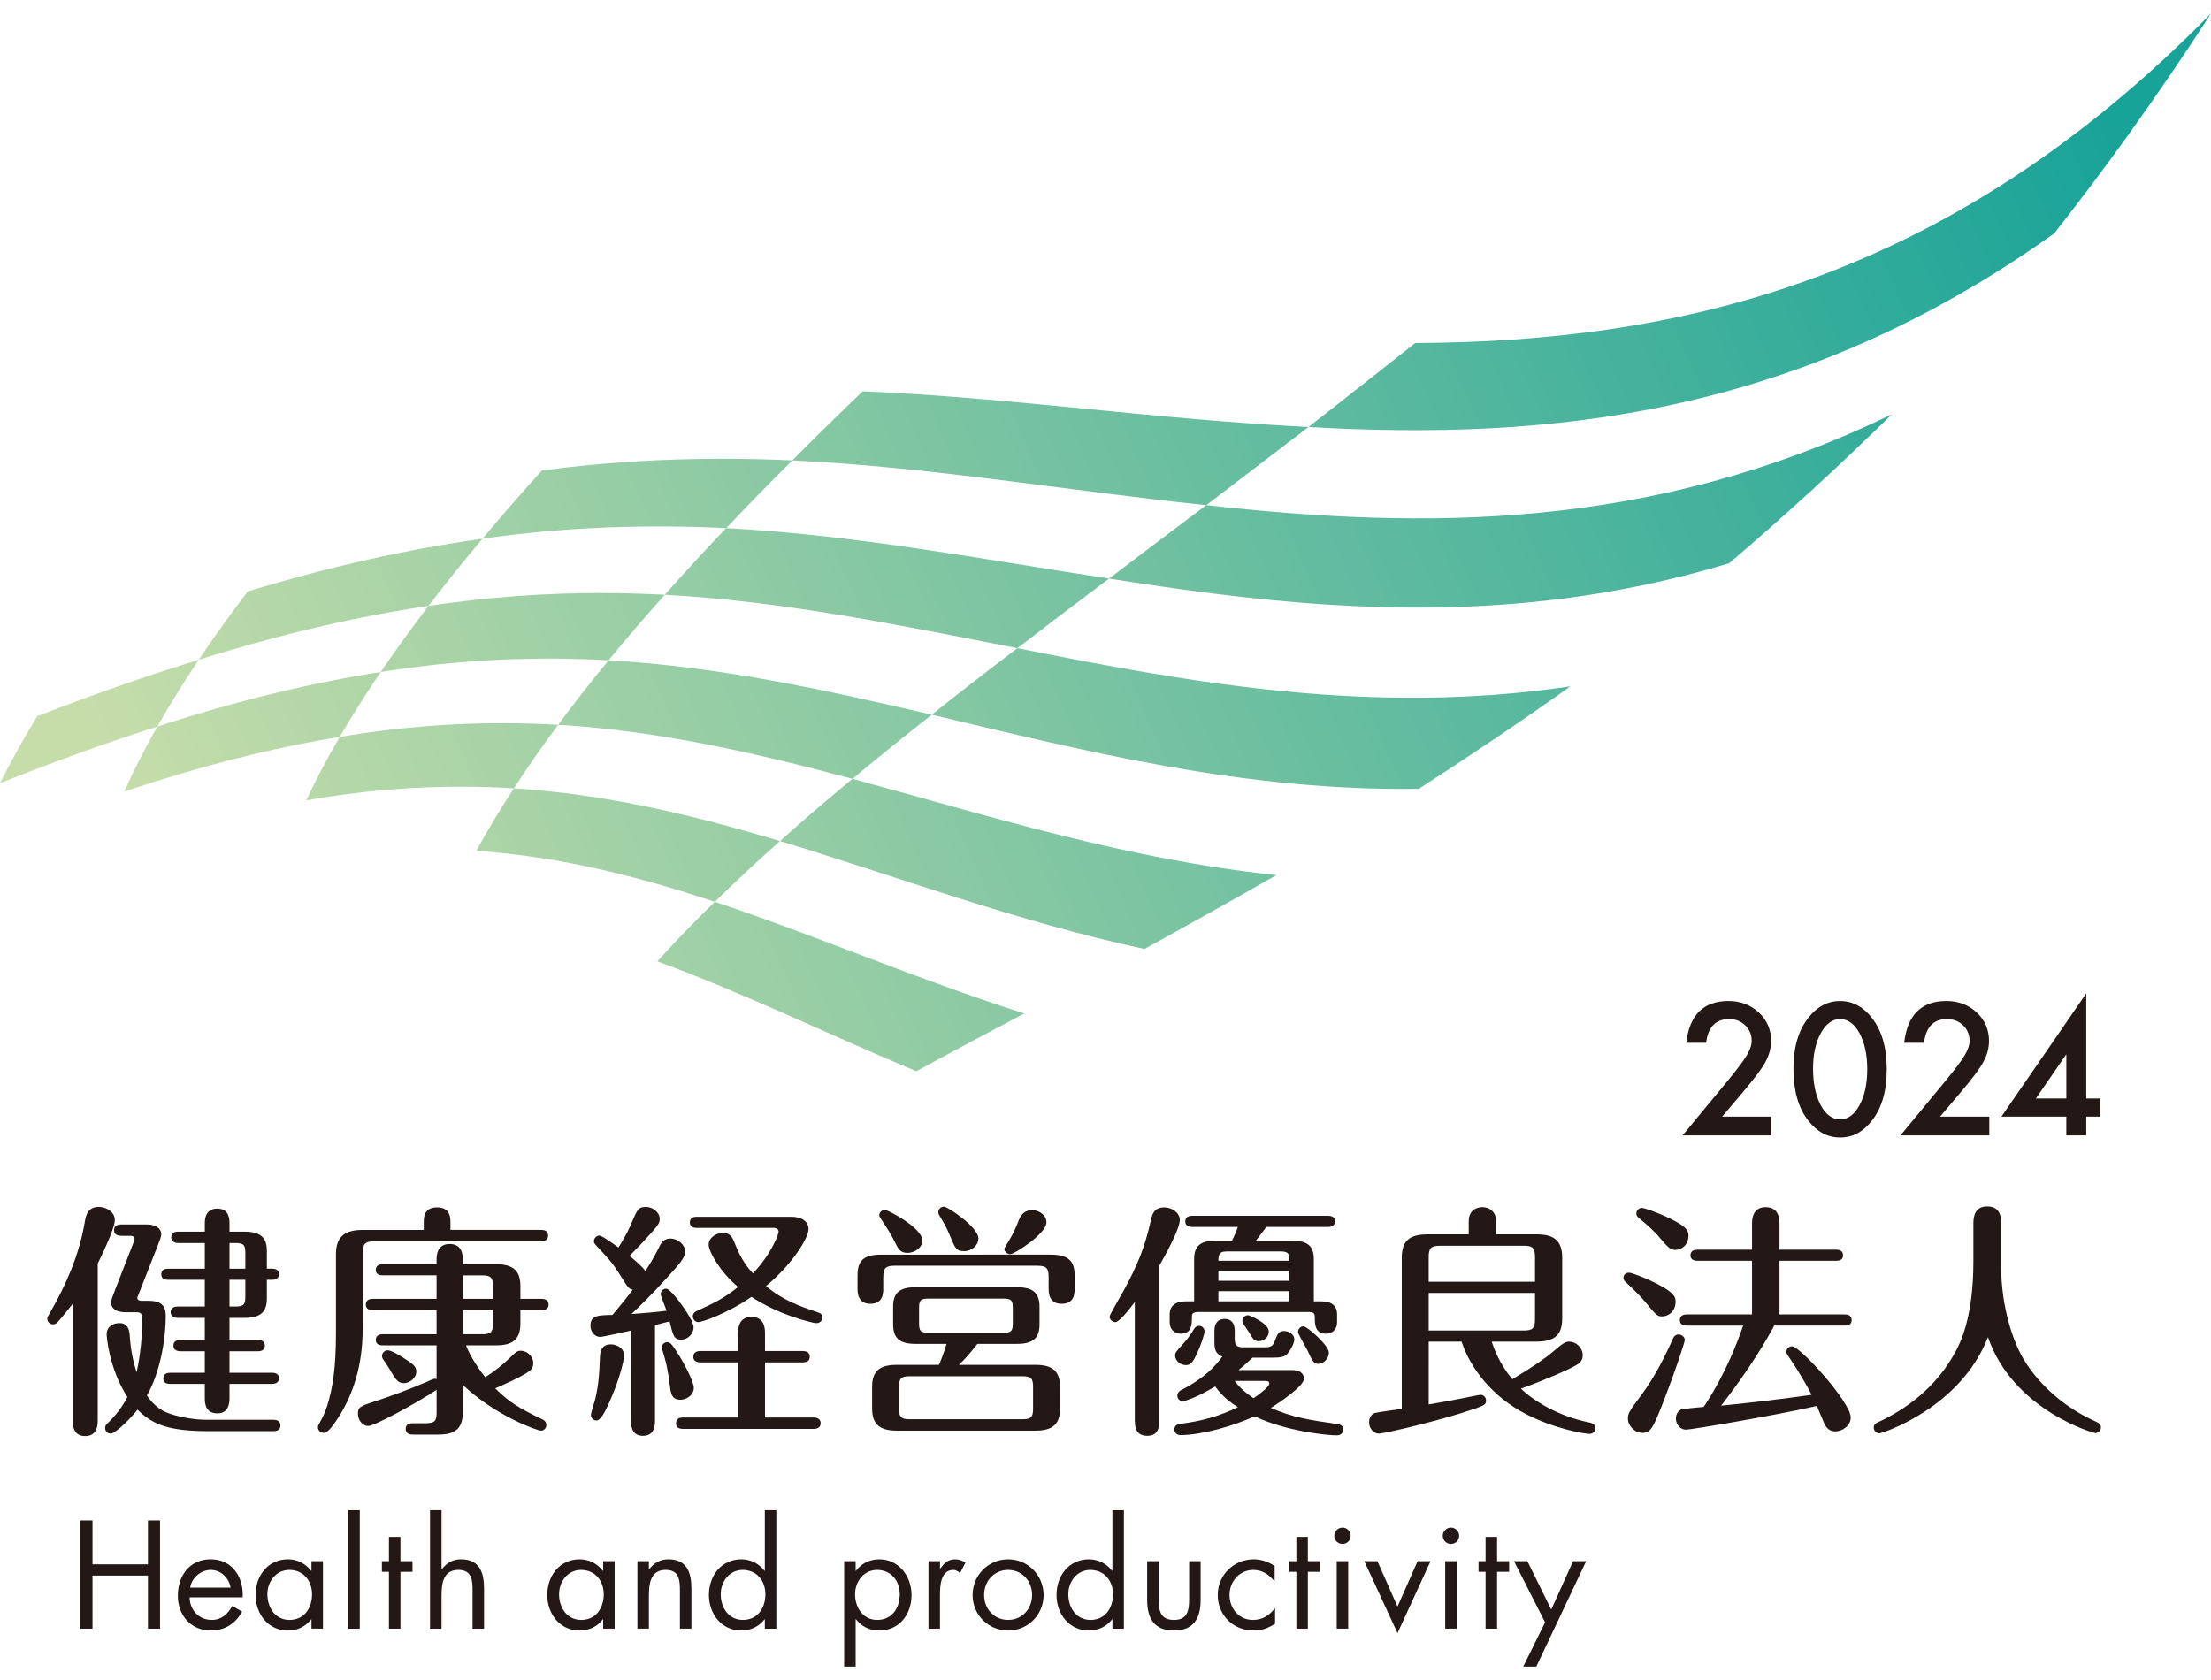 <?xml version="1.0" encoding="utf-8"?>
<!-- Generator: Adobe Illustrator 27.9.3, SVG Export Plug-In . SVG Version: 9.03 Build 53313)  -->
<svg version="1.1" xmlns="http://www.w3.org/2000/svg" xmlns:xlink="http://www.w3.org/1999/xlink" x="0px" y="0px" width="150px"
	 height="114px" viewBox="0 0 150 114" enable-background="new 0 0 150 114" xml:space="preserve">
<g id="レイヤー_1">
</g>
<g id="写真">
	<g>
		<g>
			<g>
				<path fill="#231815" d="M6.63,96.325c0,0.335,0,1.123-0.856,1.123c-0.839,0-0.839-0.772-0.839-1.123v-7.853
					c-0.554,0.706-0.921,1.142-1.022,1.243c-0.101,0.101-0.185,0.15-0.319,0.15c-0.201,0-0.387-0.167-0.387-0.368
					c0-0.117,0.036-0.152,0.186-0.419c1.106-1.913,1.979-3.943,2.349-6.106c0.084-0.485,0.185-1.074,0.972-1.074
					c0.485,0,1.074,0.335,1.074,0.888c0,0.605-0.989,2.618-1.158,2.954V96.325z M18.557,96.341c0.169,0,0.471,0.049,0.471,0.385
					c0,0.354-0.319,0.387-0.471,0.387h-4.36c-2.703,0-3.825-0.419-4.867-1.461c-0.67,0.84-1.558,1.627-1.812,1.627
					c-0.234,0-0.384-0.183-0.384-0.368c0-0.169,0.033-0.218,0.267-0.436c0.722-0.706,1.09-1.392,1.242-1.679
					c-1.291-2.011-1.408-4.193-1.408-4.243c0-0.504,0.384-0.771,0.872-0.771c0.554,0,0.654,0.435,0.687,0.771
					c0.052,0.72,0.136,1.51,0.472,2.567c0.266-1.191,0.384-2.45,0.384-3.676c0-0.368-0.201-0.4-0.4-0.4H8.526
					c-0.989,0-0.989-0.573-0.989-0.673c0-0.133,0.133-0.501,0.267-0.837l1.243-3.188c0.016-0.052,0.082-0.218,0.082-0.27
					c0-0.218-0.218-0.218-0.3-0.218H8.207c-0.152,0-0.471-0.049-0.471-0.385c0-0.351,0.338-0.386,0.471-0.386h1.745
					c0.553,0,0.989,0.234,0.989,0.67c0,0.169-0.117,0.439-0.218,0.706l-1.292,3.289c-0.049,0.15-0.117,0.251-0.117,0.319
					c0,0.199,0.251,0.199,0.319,0.199h0.471c0.989,0,1.139,0.504,1.139,1.025c0,1.711-0.42,3.907-1.275,5.4
					c0.404,0.605,0.924,1.025,1.527,1.226c0.975,0.335,1.98,0.42,2.484,0.42H18.557z M11.412,86.845
					c-0.169,0-0.471-0.032-0.471-0.368c0-0.354,0.319-0.387,0.471-0.387h2.483v-1.744h-1.812c-0.151,0-0.469-0.052-0.469-0.387
					c0-0.351,0.319-0.385,0.469-0.385h1.812v-0.553c0-0.218,0-1.008,0.839-1.008c0.703,0,0.837,0.52,0.837,1.008v0.553h1.008
					c1.24,0,1.526,0.537,1.526,1.325v1.19h0.352c0.152,0,0.471,0.033,0.471,0.37c0,0.352-0.319,0.385-0.471,0.385h-0.352v1.259
					c0,0.905-0.403,1.324-1.526,1.324H15.57v1.493H17.5c0.152,0,0.471,0.052,0.471,0.387c0,0.351-0.319,0.385-0.471,0.385H15.57
					v1.46h2.886c0.152,0,0.471,0.033,0.471,0.368c0,0.354-0.335,0.387-0.471,0.387H15.57v0.973c0,0.419-0.098,1.025-0.821,1.025
					c-0.822,0-0.855-0.706-0.855-1.025v-0.973h-2.349c-0.169,0-0.469-0.032-0.469-0.368c0-0.354,0.32-0.387,0.469-0.387h2.349v-1.46
					h-1.662c-0.15,0-0.469-0.049-0.469-0.385c0-0.351,0.335-0.387,0.469-0.387h1.662v-1.493h-1.845
					c-0.152,0-0.471-0.049-0.471-0.384c0-0.354,0.335-0.387,0.471-0.387h1.845v-1.812H11.412z M16.644,86.09v-1.04
					c0-0.554-0.082-0.703-0.687-0.703H15.57v1.744H16.644z M15.57,86.845v1.812h0.387c0.604,0,0.687-0.15,0.687-0.703v-1.109H15.57z
					"/>
				<path fill="#231815" d="M28.748,83.458v-0.454c0-0.385,0-1.074,0.905-1.074c0.907,0,0.907,0.706,0.907,1.074v0.454h6.155
					c0.134,0,0.471,0.017,0.471,0.385c0,0.354-0.319,0.387-0.471,0.387H25.443c-0.671,0-0.839,0.15-0.839,0.839v5.032
					c0,1.106-0.066,3.807-1.829,6.358c-0.218,0.302-0.537,0.771-0.821,0.771c-0.201,0-0.386-0.169-0.386-0.37
					c0-0.082,0.033-0.167,0.084-0.251c0.251-0.453,0.385-0.722,0.554-1.24c0.368-1.19,0.586-2.566,0.586-4.899v-5.368
					c0-1.106,0.52-1.643,1.795-1.643H28.748z M31.399,95.785c0,0.992-0.354,1.561-1.63,1.561h-1.727c-0.134,0-0.518,0-0.518-0.387
					c0-0.384,0.368-0.384,0.518-0.384h0.856c0.605,0,0.722-0.169,0.722-0.722v-1.542c-1.542,1.006-4.226,2.45-4.63,2.45
					c-0.42,0-0.705-0.419-0.705-0.823c0-0.435,0.084-0.504,1.174-0.855c0.822-0.27,2.114-0.722,3.438-1.292
					c0.117-0.052,0.504-0.235,0.588-0.235c0.049,0,0.084,0.017,0.133,0.033v-2.297h-3.657c-0.15,0-0.469-0.036-0.469-0.37
					c0-0.352,0.335-0.385,0.469-0.385h3.657v-1.629h-4.327c-0.169,0-0.472-0.049-0.472-0.385c0-0.352,0.32-0.387,0.472-0.387h4.327
					v-1.594h-3.657c-0.15,0-0.469-0.032-0.469-0.368c0-0.351,0.319-0.387,0.469-0.387h3.657v-0.3c0-0.237,0-1.074,0.889-1.074
					c0.856,0,0.891,0.755,0.891,1.074v0.3h2.248c1.19,0,1.66,0.455,1.66,1.493v0.856h1.441c0.169,0,0.472,0.052,0.472,0.387
					c0,0.351-0.319,0.385-0.472,0.385h-1.441v0.891c0,1.158-0.605,1.493-1.66,1.493h-2.03c0.283,0.755,0.905,1.676,1.308,2.163
					c0.671-0.436,1.191-0.856,1.643-1.292c0.453-0.452,0.537-0.504,0.772-0.504c0.419,0,0.839,0.37,0.839,0.856
					c0,0.251-0.117,0.419-0.302,0.553c-0.502,0.37-1.929,0.99-2.281,1.142c0.94,0.921,1.577,1.324,3.152,2.079
					c0.12,0.052,0.319,0.152,0.319,0.403c0,0.235-0.182,0.387-0.368,0.387c-0.218,0-3.019-0.956-5.3-3.104V95.785z M27.304,92.096
					c0.738,0.469,0.94,0.621,0.94,0.972c0,0.472-0.501,0.791-0.839,0.791c-0.417,0-0.554-0.237-1.038-1.057
					c-0.052-0.101-0.32-0.472-0.404-0.605c-0.033-0.068-0.049-0.134-0.049-0.186c0-0.182,0.167-0.384,0.385-0.384
					C26.532,91.627,27.037,91.93,27.304,92.096 M31.399,88.137h2.046v-0.856c0-0.553-0.117-0.738-0.722-0.738h-1.324V88.137z
					 M31.399,90.537h1.324c0.605,0,0.722-0.186,0.722-0.722v-0.907h-2.046V90.537z"/>
				<path fill="#231815" d="M42.81,90.284c-0.286,0.068-1.913,0.436-2.098,0.436c-0.335,0-0.654-0.335-0.654-0.755
					c0-0.703,0.488-0.719,1.493-0.738c0.387-0.453,0.99-1.191,1.377-1.711c-0.202-0.049-0.303-0.117-0.504-0.436
					c-0.687-1.09-0.822-1.324-1.51-2.063c-0.553-0.586-0.621-0.654-0.621-0.787c0-0.218,0.186-0.387,0.37-0.387
					c0.183,0,1.039,0.622,1.292,0.807c0.586-0.924,0.82-1.477,0.888-1.662c0.387-0.905,0.469-1.09,0.973-1.09
					c0.488,0,0.94,0.386,0.94,0.807c0,0.335-0.117,0.452-1.106,1.542c-0.302,0.335-0.774,0.787-0.94,0.972
					c0.419,0.352,0.921,0.772,1.073,1.041c0.284-0.453,0.57-0.907,0.889-1.545c0.15-0.319,0.319-0.671,0.806-0.671
					c0.536,0,1.006,0.436,1.006,0.889c0,0.42-0.436,0.891-1.243,1.779c-1.14,1.259-1.812,1.897-2.398,2.45
					c0.638-0.035,1.897-0.152,2.381-0.218c-0.065-0.185-0.403-1.008-0.403-1.125c0-0.201,0.152-0.368,0.37-0.368
					c0.218,0,0.67,0.586,0.872,0.84c0.067,0.101,0.989,1.291,0.989,1.776c0,0.471-0.419,0.839-0.839,0.839
					c-0.485,0-0.554-0.267-0.787-1.242c-0.134,0.035-0.84,0.22-0.99,0.253v6.458c0,0.302,0,1.057-0.822,1.057
					c-0.804,0-0.804-0.772-0.804-1.041V90.284z M40.09,96.022c0-0.169,0.253-0.907,0.286-1.057c0.251-1.057,0.285-1.845,0.319-2.768
					c0.016-0.368,0.033-0.973,0.754-0.973c0.27,0,0.889,0.169,0.889,0.755c0,0.352-0.352,1.795-1.074,3.338
					c-0.183,0.404-0.502,1.074-0.804,1.074C40.226,96.39,40.09,96.188,40.09,96.022 M45.426,93.891
					c-0.085-0.722-0.202-1.308-0.369-1.879c-0.018-0.049-0.152-0.485-0.152-0.586c0-0.186,0.152-0.352,0.37-0.352
					c0.235,0,0.401,0.284,0.755,0.837c0.335,0.52,1.039,1.828,1.039,2.266c0,0.518-0.537,0.804-0.889,0.804
					C45.542,94.982,45.51,94.545,45.426,93.891 M50.071,92.447h-2.566c-0.151,0-0.469-0.033-0.469-0.384
					c0-0.352,0.335-0.387,0.469-0.387h2.566v-1.174c0-0.284,0-1.14,0.907-1.14c0.921,0,0.921,0.837,0.921,1.14v1.174h2.567
					c0.168,0,0.471,0.052,0.471,0.387c0,0.351-0.303,0.384-0.471,0.384H51.9v3.741h3.305c0.169,0,0.471,0.052,0.471,0.387
					c0,0.335-0.302,0.385-0.471,0.385H46.33c-0.151,0-0.469-0.033-0.469-0.385c0-0.37,0.335-0.387,0.469-0.387h3.741V92.447z
					 M47.27,83.322c-0.15,0-0.469-0.032-0.469-0.368c0-0.368,0.319-0.387,0.469-0.387h6.425c0.67,0,1.158,0.302,1.158,0.839
					c0,0.605-1.141,2.434-2.885,3.859c1.158,0.989,2.316,1.376,3.49,1.779c0.251,0.082,0.335,0.151,0.335,0.352
					c0,0.218-0.186,0.386-0.37,0.386c-0.085,0-0.167,0-0.352-0.052c-2.063-0.504-3.354-1.259-4.093-1.727
					c-1.661,1.142-3.338,1.711-3.607,1.711c-0.201,0-0.368-0.186-0.368-0.387c0-0.234,0.183-0.335,0.302-0.385
					c1.172-0.537,1.777-0.822,2.766-1.61c-1.224-1.025-1.994-2.417-1.994-2.869c0-0.469,0.501-0.804,0.972-0.804
					c0.521,0,0.654,0.335,0.84,0.804c0.4,1.04,0.921,1.659,1.19,1.945c1.308-1.376,1.745-2.7,1.745-2.818
					c0-0.169-0.134-0.27-0.335-0.27H47.27z"/>
				<path fill="#231815" d="M59.922,87.417c0,0.319,0,1.055-0.874,1.055c-0.872,0-0.872-0.787-0.872-1.055v-0.875
					c0-1.073,0.504-1.408,1.629-1.408H71.26c1.209,0,1.645,0.419,1.645,1.408v0.875c0,0.335,0,1.055-0.875,1.055
					c-0.888,0-0.888-0.771-0.888-1.055v-0.738c0-0.621-0.133-0.79-0.787-0.79h-9.646c-0.638,0-0.787,0.169-0.787,0.79V87.417z
					 M66.312,91.191c-0.537,0.687-0.905,1.09-1.258,1.425h5.201c1.04,0,1.66,0.335,1.66,1.493v1.477c0,1.038-0.485,1.492-1.66,1.492
					h-9.428c-1.04,0-1.66-0.354-1.66-1.492v-1.477c0-1.057,0.485-1.493,1.66-1.493h2.869c0.251-0.537,0.453-1.207,0.52-1.425h-2.097
					c-1.057,0-1.527-0.354-1.527-1.327v-1.191c0-0.888,0.369-1.324,1.527-1.324h6.878c1.024,0,1.526,0.335,1.526,1.324v1.191
					c0,0.856-0.352,1.327-1.526,1.327H66.312z M61.565,85.017c-0.504,0-0.638-0.284-0.872-0.771
					c-0.152-0.303-0.403-0.755-0.822-1.376c-0.167-0.251-0.218-0.335-0.218-0.404c0-0.218,0.201-0.368,0.387-0.368
					c0.182,0,2.531,1.207,2.531,2.079C62.571,84.698,62.018,85.017,61.565,85.017 M70.086,94.109c0-0.537-0.101-0.722-0.72-0.722
					h-7.651c-0.619,0-0.719,0.185-0.719,0.722v1.477c0,0.536,0.101,0.719,0.719,0.719h7.651c0.619,0,0.72-0.183,0.72-0.719V94.109z
					 M68.71,88.758c0-0.52-0.098-0.638-0.635-0.638H62.99c-0.537,0-0.638,0.117-0.638,0.638v1.025c0,0.537,0.101,0.653,0.638,0.653
					h5.085c0.537,0,0.635-0.117,0.635-0.653V88.758z M65.39,84.899c-0.52,0-0.588-0.201-0.94-1.04
					c-0.235-0.586-0.471-0.956-0.706-1.358c-0.084-0.133-0.084-0.201-0.084-0.253c0-0.218,0.185-0.368,0.387-0.368
					c0.234,0,2.332,1.376,2.332,2.164C66.38,84.464,65.977,84.899,65.39,84.899 M70.993,82.954c0,0.755-2.163,2.147-2.45,2.147
					c-0.201,0-0.403-0.151-0.403-0.352c0-0.068,0.101-0.218,0.285-0.52c0.352-0.569,0.537-1.025,0.703-1.461
					c0.218-0.553,0.621-0.653,0.875-0.653C70.522,82.115,70.993,82.466,70.993,82.954"/>
				<path fill="#231815" d="M78.648,96.325c0,0.4,0,1.106-0.82,1.106c-0.839,0-0.839-0.738-0.839-1.106v-7.97
					c-0.472,0.605-1.058,1.36-1.327,1.36c-0.199,0-0.384-0.186-0.384-0.37c0-0.134,0.771-1.425,0.905-1.676
					c0.989-1.812,1.477-2.986,1.913-4.932c0.068-0.302,0.185-0.807,0.888-0.807c0.488,0,1.057,0.338,1.057,0.856
					c0,0.588-0.956,2.349-1.393,3.104V96.325z M87.708,84.196c0.856,0,1.425,0.251,1.425,1.224v2.885h0.419
					c0.436,0,1.159,0.049,1.159,0.905v0.504c0,0.586-0.42,0.787-0.738,0.787c-0.774,0-0.774-0.654-0.774-1.123
					c0-0.285-0.082-0.351-0.518-0.351h-7.281c-0.218,0-0.537,0-0.537,0.267c0,0.553,0,1.207-0.755,1.207
					c-0.42,0-0.755-0.284-0.755-0.787V89.21c0-0.888,0.821-0.905,1.158-0.905h0.502V85.42c0-0.99,0.588-1.224,1.427-1.224h1.14
					c0.152-0.302,0.335-0.754,0.403-0.94H80.88c-0.15,0-0.469-0.035-0.469-0.37c0-0.351,0.319-0.385,0.469-0.385h9.227
					c0.167,0,0.469,0.049,0.469,0.368c0,0.352-0.335,0.387-0.469,0.387h-4.193c-0.488,0.654-0.554,0.72-0.722,0.94H87.708z
					 M82.39,90.284c0-0.436,0.201-0.787,0.687-0.787c0.504,0,0.689,0.351,0.689,0.787v0.504c0,0.484,0.085,0.638,0.638,0.638h1.425
					c0.387,0,0.537-0.101,0.654-0.419c0.186-0.504,0.27-0.688,0.638-0.688c0.302,0,0.689,0.218,0.689,0.57
					c0,0.234-0.201,0.638-0.439,0.94c-0.199,0.251-0.485,0.3-1.09,0.3h-1.308c-0.537,0.504-0.671,0.622-0.957,0.84h3.657
					c0.471,0,0.79,0.201,0.79,0.588c0,0.486-1.545,1.543-2.248,1.979c1.51,0.654,2.616,0.823,4.496,1.09
					c0.117,0.017,0.417,0.052,0.417,0.387c0,0.217-0.167,0.386-0.436,0.386c-0.687,0-3.438-0.285-5.586-1.293
					c-1.409,0.656-3.589,1.275-5.014,1.275c-0.335,0-0.42-0.251-0.42-0.385c0-0.235,0.167-0.354,0.436-0.387
					c1.392-0.167,2.632-0.52,3.875-1.123c-0.403-0.253-1.006-0.653-1.542-1.408c-1.275,0.771-2.082,1.006-2.199,1.006
					c-0.201,0-0.368-0.169-0.368-0.387c0-0.182,0.151-0.319,0.218-0.351c1.576-0.788,2.366-1.643,2.834-2.297
					c-0.537-0.201-0.537-0.654-0.537-1.008V90.284z M81.719,90.352c0,0.15-0.218,0.856-0.488,1.442
					c-0.267,0.572-0.419,0.839-0.772,0.839c-0.351,0-0.738-0.267-0.738-0.67c0-0.169,0.101-0.286,0.572-0.806
					c0.316-0.352,0.502-0.619,0.72-0.99c0.068-0.101,0.185-0.201,0.319-0.201C81.602,89.965,81.719,90.183,81.719,90.352
					 M87.472,85.554c0.018-0.537-0.117-0.638-0.638-0.638h-3.538c-0.504,0-0.638,0.101-0.638,0.638H87.472z M87.472,86.243h-4.813
					v0.67h4.813V86.243z M87.472,87.616h-4.813v0.689h4.813V87.616z M83.765,93.706c0.218,0.302,0.569,0.689,1.275,1.174
					c0.404-0.267,1.074-0.787,1.074-0.99c0-0.185-0.169-0.185-0.253-0.185H83.765z M84.67,89.246c0.085,0,1.409,0.536,1.409,1.106
					c0,0.385-0.335,0.654-0.687,0.654c-0.303,0-0.368-0.117-0.671-0.622c-0.052-0.084-0.285-0.419-0.351-0.52
					c-0.052-0.066-0.085-0.15-0.085-0.251C84.286,89.396,84.488,89.246,84.67,89.246 M90.155,91.777c0,0.42-0.368,0.771-0.719,0.771
					c-0.303,0-0.387-0.166-0.739-0.921c-0.101-0.201-0.638-1.125-0.638-1.226C88.06,90.2,88.194,90,88.444,90
					C88.665,90,90.155,91.292,90.155,91.777"/>
				<path fill="#231815" d="M101.204,91.039c0.167,0.52,0.52,1.493,1.393,2.55c1.224-0.722,2.231-1.408,2.752-1.861
					c0.671-0.572,0.853-0.689,1.09-0.689c0.518,0,0.937,0.436,0.937,0.924c0,0.485-0.335,0.638-0.954,0.94
					c-1.243,0.586-2.585,1.09-3.239,1.324c0.773,0.755,2.482,1.878,4.649,2.297c0.234,0.052,0.4,0.152,0.4,0.387
					c0,0.168-0.117,0.386-0.4,0.386c-0.335,0-2.349-0.337-4.278-1.327c-2.349-1.19-3.842-3.204-4.395-4.932h-2.232V95.3
					c0.706-0.117,1.914-0.335,2.382-0.436c0.101-0.017,1.057-0.218,1.141-0.218c0.186,0,0.368,0.167,0.368,0.385
					c0,0.286-0.101,0.338-1.057,0.657c-2.011,0.687-5.836,1.592-6.221,1.592c-0.319,0-0.656-0.319-0.656-0.755
					c0-0.235,0.084-0.569,0.435-0.654c0.22-0.049,1.243-0.201,1.78-0.267v-10.25c0-1.155,0.52-1.594,1.76-1.594h2.784V82.87
					c0-0.906,0.774-0.957,0.924-0.957c0.52,0,0.924,0.354,0.924,0.891v0.954h2.717c1.123,0,1.776,0.337,1.776,1.594v4.112
					c0,1.155-0.553,1.575-1.776,1.575H101.204z M96.926,86.978h7.213v-1.659c0-0.638-0.15-0.788-0.771-0.788h-5.654
					c-0.638,0-0.788,0.15-0.788,0.788V86.978z M104.139,87.736h-7.213v2.548h6.442c0.621,0,0.771-0.15,0.771-0.787V87.736z"/>
				<path fill="#231815" d="M112.772,89.328c-0.316,0-0.385-0.049-1.09-0.905c-0.335-0.419-0.889-0.956-1.393-1.426
					c-0.082-0.067-0.15-0.168-0.15-0.285c0-0.169,0.117-0.352,0.368-0.352c0.185,0,0.956,0.303,1.493,0.554
					c1.408,0.67,1.678,0.989,1.678,1.409C113.679,88.96,113.21,89.328,112.772,89.328 M114.3,90.922
					c0,0.185-0.705,2.264-1.343,3.909c-0.821,2.164-0.99,2.398-1.542,2.398c-0.521,0-0.973-0.488-0.973-0.973
					c0-0.37,0.117-0.52,0.921-1.61c0.872-1.174,1.561-2.518,2.147-3.842c0.068-0.15,0.201-0.251,0.37-0.251
					C114.064,90.554,114.3,90.704,114.3,90.922 M113.662,84.815c-0.354,0-0.504-0.182-1.04-0.803
					c-0.403-0.488-0.956-0.973-1.442-1.36c-0.068-0.066-0.169-0.167-0.169-0.302c0-0.235,0.201-0.385,0.37-0.385
					c0.167,0,1.056,0.302,1.878,0.703c1.04,0.504,1.292,0.773,1.292,1.174C114.551,84.447,114.115,84.815,113.662,84.815
					 M114.434,89.949c-0.169,0-0.469-0.032-0.469-0.368c0-0.354,0.319-0.387,0.469-0.387h4.428v-3.641h-3.706
					c-0.169,0-0.471-0.049-0.471-0.368c0-0.354,0.319-0.386,0.471-0.386h3.706v-1.711c0-0.284,0-1.174,0.923-1.174
					c0.941,0,0.941,0.872,0.941,1.174v1.711h3.839c0.136,0,0.472,0.016,0.472,0.386c0,0.352-0.319,0.368-0.472,0.368h-3.839v3.641
					h4.427c0.134,0,0.469,0.017,0.469,0.387c0,0.351-0.335,0.368-0.469,0.368h-4.782c-1.038,1.929-2.281,3.708-3.605,5.436
					c2.466-0.254,3.875-0.419,6.139-0.738c-0.689-1.324-1.377-2.316-1.545-2.567c-0.15-0.218-0.167-0.27-0.167-0.352
					c0-0.201,0.167-0.37,0.385-0.37c0.539,0,3.978,3.774,3.978,4.832c0,0.553-0.572,0.94-1.041,0.94
					c-0.386,0-0.604-0.235-0.738-0.504c-0.084-0.201-0.436-1.038-0.52-1.224c-2.684,0.622-8.537,1.611-8.874,1.611
					c-0.385,0-0.687-0.351-0.687-0.755c0-0.37,0.234-0.604,0.452-0.638c0.218-0.033,0.94-0.117,1.428-0.15
					c0.199-0.27,1.626-2.4,2.684-5.52H114.434z"/>
				<path fill="#231815" d="M133.878,83.055c0-0.52,0.101-1.191,0.94-1.191c0.755,0,0.956,0.521,0.956,1.191v3.153
					c0,1.864,0.537,4.378,1.51,6.022c0.856,1.427,2.447,3.12,4.813,4.193c0.253,0.119,0.438,0.185,0.438,0.436
					c0,0.236-0.22,0.386-0.386,0.386c-0.101,0-5.57-1.542-7.281-6.509c-1.877,4.831-7.212,6.526-7.362,6.526
					c-0.186,0-0.387-0.167-0.387-0.385c0-0.253,0.167-0.319,0.469-0.454c1.611-0.772,3.741-2.197,5.085-4.712
					c0.283-0.537,1.207-2.247,1.207-6.106V83.055z"/>
				<path fill="#231815" d="M116.836,75.772h3.339v1.272h-6.024l3.113-3.77c0.306-0.375,0.563-0.7,0.77-0.976
					c0.207-0.274,0.365-0.505,0.473-0.691c0.22-0.364,0.331-0.691,0.331-0.982c0-0.419-0.147-0.768-0.441-1.051
					c-0.294-0.283-0.658-0.424-1.092-0.424c-0.906,0-1.425,0.536-1.557,1.609h-1.347c0.216-1.89,1.17-2.835,2.863-2.835
					c0.817,0,1.503,0.26,2.057,0.779c0.557,0.519,0.836,1.162,0.836,1.929c0,0.488-0.13,0.966-0.389,1.434
					c-0.132,0.245-0.324,0.534-0.577,0.869c-0.255,0.335-0.575,0.731-0.961,1.188L116.836,75.772z"/>
				<path fill="#231815" d="M121.671,72.502c0-1.429,0.333-2.569,0.999-3.42c0.596-0.771,1.319-1.156,2.166-1.156
					c0.848,0,1.57,0.385,2.167,1.156c0.665,0.852,0.999,2.011,0.999,3.478c0,1.464-0.334,2.622-0.999,3.473
					c-0.597,0.771-1.317,1.156-2.161,1.156c-0.845,0-1.569-0.385-2.173-1.156C122.004,75.181,121.671,74.004,121.671,72.502
					 M123.002,72.507c0,0.996,0.172,1.822,0.517,2.481c0.344,0.646,0.784,0.971,1.318,0.971c0.53,0,0.97-0.324,1.319-0.971
					c0.348-0.643,0.523-1.454,0.523-2.434c0-0.979-0.175-1.792-0.523-2.44c-0.349-0.642-0.788-0.963-1.319-0.963
					c-0.527,0-0.963,0.321-1.312,0.963C123.176,70.754,123.002,71.552,123.002,72.507"/>
				<path fill="#231815" d="M131.619,75.772h3.339v1.272h-6.024l3.113-3.77c0.306-0.375,0.563-0.7,0.77-0.976
					c0.207-0.274,0.365-0.505,0.473-0.691c0.22-0.364,0.331-0.691,0.331-0.982c0-0.419-0.147-0.768-0.441-1.051
					c-0.294-0.283-0.658-0.424-1.092-0.424c-0.906,0-1.425,0.536-1.557,1.609h-1.347c0.216-1.89,1.17-2.835,2.863-2.835
					c0.817,0,1.503,0.26,2.057,0.779c0.557,0.519,0.836,1.162,0.836,1.929c0,0.488-0.13,0.966-0.389,1.434
					c-0.132,0.245-0.324,0.534-0.577,0.869c-0.255,0.335-0.575,0.731-0.961,1.188L131.619,75.772z"/>
				<path fill="#231815" d="M141.537,74.541h0.952v1.232h-0.952v1.271h-1.353v-1.271h-4.404l5.756-8.364V74.541z M140.185,74.541
					v-3.003l-2.067,3.003H140.185z"/>
			</g>
			<g>
				<defs>
					<path id="SVGID_1_" d="M32.316,57.732c5.709,0.397,10.982,1.737,16.179,3.462c-1.394,1.358-2.694,2.704-3.898,4.04
						c5.829,2.137,11.547,4.938,17.567,7.458c2.289-1.249,4.728-2.549,7.322-3.919c-7.292-2.325-14.115-5.288-20.991-7.579
						c1.384-1.362,2.858-2.734,4.423-4.122c-5.852-1.754-11.728-3.177-18.057-3.579C33.934,54.918,33.084,56.332,32.316,57.732
						 M52.918,57.073c7.998,2.415,16.03,5.45,24.724,7.321c2.837-1.561,5.819-3.221,8.945-5.012
						c-10.212-1.073-19.559-4.046-28.753-6.533C56.109,54.273,54.47,55.681,52.918,57.073 M23.049,50.001
						c-0.845,1.453-1.605,2.89-2.277,4.308c5.088-0.885,9.725-1.086,14.089-0.815c0.926-1.427,1.929-2.863,3.004-4.311
						c-1.248-0.072-2.515-0.11-3.806-0.11C30.581,49.072,26.937,49.352,23.049,50.001 M10.671,49.305
						c-0.845,1.492-1.596,2.966-2.25,4.413c5.328-1.788,10.159-2.985,14.627-3.717c0.847-1.452,1.776-2.921,2.782-4.402
						C21.191,46.323,16.187,47.513,10.671,49.305 M37.865,49.183c6.943,0.418,13.431,1.919,19.969,3.666
						c1.711-1.431,3.503-2.88,5.379-4.352c-7.253-1.687-14.368-3.256-21.923-3.692C40.079,46.274,38.936,47.734,37.865,49.183
						 M2.53,48.598C1.588,50.139,0.744,51.656,0,53.147c3.781-1.509,7.327-2.78,10.671-3.842c0.849-1.492,1.787-3.004,2.811-4.534
						C10.049,45.825,6.411,47.091,2.53,48.598 M63.212,48.497c10.468,2.48,21.228,5.204,33.041,5.03
						c3.308-2.129,6.738-4.433,10.289-6.953c-13.441,1.994-25.704-0.23-37.518-2.592C67.008,45.515,65.07,47.018,63.212,48.497
						 M29.073,41.115c-1.154,1.507-2.236,3.002-3.243,4.484c5.538-0.88,10.621-1.062,15.46-0.795
						c1.205-1.473,2.477-2.955,3.812-4.447c-1.435-0.075-2.887-0.116-4.362-0.116C37.024,40.242,33.163,40.5,29.073,41.115
						 M16.802,40.136c-1.185,1.561-2.293,3.108-3.32,4.636c5.662-1.779,10.807-2.95,15.59-3.657
						c1.151-1.508,2.372-3.029,3.658-4.559C27.829,37.241,22.574,38.382,16.802,40.136 M45.102,40.358
						c8.165,0.453,15.921,2.067,23.922,3.624c1.998-1.541,4.07-3.113,6.219-4.722c-8.782-1.336-17.202-2.96-25.977-3.422
						C47.818,37.355,46.429,38.862,45.102,40.358 M36.764,31.926c-1.405,1.553-2.751,3.097-4.032,4.63
						c5.861-0.831,11.295-0.974,16.535-0.718c1.438-1.522,2.934-3.054,4.484-4.598c-1.577-0.07-3.169-0.108-4.779-0.108
						C45.046,31.133,41.007,31.36,36.764,31.926 M81.836,34.279c-2.27,1.705-4.468,3.363-6.593,4.982
						c13.229,2.094,27.051,3.495,42.064-1.039c3.605-3.071,7.286-6.423,11.034-10.107C111.933,36.076,96.532,35.91,81.836,34.279
						 M53.75,31.241c9.39,0.451,18.491,2.038,28.086,3.038c2.243-1.716,4.554-3.48,6.935-5.303
						c-10.43-0.522-20.237-2.008-30.244-2.423C56.883,28.129,55.29,29.691,53.75,31.241 M96.009,23.279
						c-2.477,1.967-4.889,3.862-7.238,5.697c16.195,0.922,33.132-0.661,50.593-13.139c3.565-4.532,7.12-9.484,10.637-14.928
						C132.044,19.215,113.701,23.18,96.009,23.279"/>
				</defs>
				<clipPath id="SVGID_00000066494161182426256870000017245910388961520259_">
					<use xlink:href="#SVGID_1_"  overflow="visible"/>
				</clipPath>
				
					<linearGradient id="SVGID_00000134962474506665418040000001356129183489761717_" gradientUnits="userSpaceOnUse" x1="-221.445" y1="475.991" x2="-220.651" y2="475.991" gradientTransform="matrix(171.144 -108.497 -45.851 -108.497 59733.824 27695.334)">
					<stop  offset="0" style="stop-color:#C6DDAA"/>
					<stop  offset="0.05" style="stop-color:#C6DDAA"/>
					<stop  offset="0.95" style="stop-color:#18A398"/>
					<stop  offset="1" style="stop-color:#18A398"/>
				</linearGradient>
				
					<polygon clip-path="url(#SVGID_00000066494161182426256870000017245910388961520259_)" fill="url(#SVGID_00000134962474506665418040000001356129183489761717_)" points="
					-23.926,16.076 118.305,-74.092 173.926,57.524 31.695,147.692 				"/>
			</g>
			<g>
				<polygon fill="#231815" points="10.038,106.151 10.038,103.169 10.857,103.169 10.857,110.518 10.038,110.518 10.038,106.912 
					6.275,106.912 6.275,110.518 5.457,110.518 5.457,103.169 6.275,103.169 6.275,106.151 				"/>
				<path fill="#231815" d="M12.865,108.393c0.01,0.848,0.614,1.53,1.501,1.53c0.663,0,1.091-0.4,1.393-0.946l0.664,0.381
					c-0.439,0.818-1.18,1.286-2.116,1.286c-1.364,0-2.242-1.043-2.242-2.358c0-1.355,0.79-2.477,2.223-2.477
					c1.471,0,2.251,1.219,2.174,2.584H12.865z M15.643,107.73c-0.107-0.663-0.663-1.199-1.345-1.199
					c-0.672,0-1.297,0.536-1.394,1.199H15.643z"/>
				<path fill="#231815" d="M21.911,110.518h-0.78v-0.634h-0.02c-0.4,0.507-0.936,0.761-1.58,0.761
					c-1.345,0-2.193-1.141-2.193-2.408c0-1.306,0.828-2.428,2.203-2.428c0.623,0,1.189,0.293,1.569,0.78h0.02v-0.653h0.78V110.518z
					 M18.139,108.179c0,0.896,0.526,1.745,1.501,1.745c1.004,0,1.53-0.809,1.53-1.735c0-0.916-0.575-1.657-1.539-1.657
					C18.724,106.531,18.139,107.321,18.139,108.179"/>
				<rect x="23.627" y="102.477" fill="#231815" width="0.78" height="8.042"/>
				<polygon fill="#231815" points="27.166,110.518 26.387,110.518 26.387,106.658 25.909,106.658 25.909,105.936 26.387,105.936 
					26.387,104.289 27.166,104.289 27.166,105.936 27.985,105.936 27.985,106.658 27.166,106.658 				"/>
				<path fill="#231815" d="M29.954,102.476v3.997l0.019,0.019c0.322-0.439,0.741-0.683,1.306-0.683c1.267,0,1.56,0.917,1.56,1.99
					v2.719h-0.78v-2.584c0-0.741-0.059-1.404-0.965-1.404c-1.072,0-1.14,0.994-1.14,1.814v2.174h-0.78v-8.042H29.954z"/>
				<path fill="#231815" d="M41.701,110.518h-0.78v-0.634h-0.02c-0.4,0.507-0.936,0.761-1.58,0.761
					c-1.345,0-2.193-1.141-2.193-2.408c0-1.306,0.829-2.428,2.203-2.428c0.623,0,1.189,0.293,1.569,0.78h0.02v-0.653h0.78V110.518z
					 M37.928,108.179c0,0.896,0.526,1.745,1.501,1.745c1.004,0,1.53-0.809,1.53-1.735c0-0.916-0.576-1.657-1.54-1.657
					C38.513,106.531,37.928,107.321,37.928,108.179"/>
				<path fill="#231815" d="M44.022,106.492h0.019c0.322-0.439,0.741-0.683,1.306-0.683c1.267,0,1.56,0.917,1.56,1.989v2.719h-0.779
					v-2.583c0-0.741-0.059-1.404-0.965-1.404c-1.072,0-1.14,0.994-1.14,1.813v2.174h-0.78v-4.581h0.78V106.492z"/>
				<path fill="#231815" d="M51.888,109.884h-0.02c-0.381,0.497-0.956,0.761-1.58,0.761c-1.345,0-2.193-1.141-2.193-2.408
					c0-1.306,0.829-2.428,2.204-2.428c0.614,0,1.199,0.293,1.569,0.78h0.02v-4.113h0.78v8.042h-0.78V109.884z M48.895,108.179
					c0,0.896,0.526,1.745,1.501,1.745c1.004,0,1.53-0.809,1.53-1.735c0-0.916-0.575-1.657-1.539-1.657
					C49.48,106.531,48.895,107.321,48.895,108.179"/>
				<path fill="#231815" d="M58.049,106.59h0.02c0.38-0.507,0.945-0.78,1.579-0.78c1.345,0,2.193,1.161,2.193,2.428
					c0,1.306-0.829,2.408-2.203,2.408c-0.624,0-1.199-0.274-1.569-0.771h-0.02v3.217h-0.78v-7.155h0.78V106.59z M58.01,108.179
					c0,0.896,0.526,1.745,1.501,1.745c1.004,0,1.531-0.809,1.531-1.735c0-0.916-0.575-1.657-1.54-1.657
					C58.595,106.531,58.01,107.321,58.01,108.179"/>
				<path fill="#231815" d="M63.771,106.434h0.02c0.273-0.361,0.507-0.624,1.013-0.624c0.263,0,0.477,0.088,0.702,0.215l-0.37,0.712
					c-0.156-0.108-0.263-0.205-0.468-0.205c-0.857,0-0.897,1.101-0.897,1.696v2.291h-0.78v-4.582h0.78V106.434z"/>
				<path fill="#231815" d="M65.984,108.237c0-1.345,1.063-2.427,2.408-2.427c1.346,0,2.408,1.082,2.408,2.427
					s-1.072,2.408-2.408,2.408C67.057,110.645,65.984,109.582,65.984,108.237 M66.764,108.227c0,0.936,0.663,1.696,1.628,1.696
					c0.965,0,1.628-0.76,1.628-1.696c0-0.926-0.663-1.696-1.628-1.696C67.427,106.531,66.764,107.301,66.764,108.227"/>
				<path fill="#231815" d="M75.47,109.884h-0.02c-0.381,0.497-0.956,0.761-1.58,0.761c-1.345,0-2.193-1.141-2.193-2.408
					c0-1.306,0.828-2.428,2.203-2.428c0.614,0,1.199,0.293,1.569,0.78h0.02v-4.113h0.78v8.042h-0.78V109.884z M72.477,108.179
					c0,0.896,0.526,1.745,1.501,1.745c1.004,0,1.531-0.809,1.531-1.735c0-0.916-0.576-1.657-1.54-1.657
					C73.061,106.531,72.477,107.321,72.477,108.179"/>
				<path fill="#231815" d="M78.609,108.49c0,0.77,0.087,1.434,1.033,1.434c0.945,0,1.032-0.664,1.032-1.434v-2.553h0.78v2.641
					c0,1.219-0.458,2.067-1.813,2.067c-1.355,0-1.814-0.848-1.814-2.067v-2.641h0.78V108.49z"/>
				<path fill="#231815" d="M86.476,107.302h-0.02c-0.361-0.458-0.809-0.77-1.423-0.77c-0.946,0-1.619,0.779-1.619,1.696
					c0,0.906,0.624,1.696,1.579,1.696c0.653,0,1.112-0.293,1.492-0.79h0.019v1.043c-0.448,0.302-0.906,0.468-1.452,0.468
					c-1.384,0-2.437-1.033-2.437-2.417c0-1.365,1.101-2.418,2.446-2.418c0.497,0,1.004,0.166,1.414,0.458V107.302z"/>
				<polygon fill="#231815" points="88.727,110.518 87.947,110.518 87.947,106.658 87.469,106.658 87.469,105.936 87.947,105.936 
					87.947,104.289 88.727,104.289 88.727,105.936 89.546,105.936 89.546,106.658 88.727,106.658 				"/>
				<path fill="#231815" d="M91.633,104.212c0,0.312-0.254,0.555-0.556,0.555c-0.303,0-0.556-0.243-0.556-0.555
					c0-0.302,0.253-0.556,0.556-0.556C91.379,103.656,91.633,103.91,91.633,104.212 M91.466,110.518h-0.78v-4.582h0.78V110.518z"/>
				<polygon fill="#231815" points="94.81,109.017 96.175,105.936 97.052,105.936 94.81,110.82 92.558,105.936 93.445,105.936 				
					"/>
				<path fill="#231815" d="M98.992,104.212c0,0.312-0.254,0.555-0.555,0.555c-0.303,0-0.557-0.243-0.557-0.555
					c0-0.302,0.254-0.556,0.557-0.556C98.738,103.656,98.992,103.91,98.992,104.212 M98.826,110.518h-0.78v-4.582h0.78V110.518z"/>
				<polygon fill="#231815" points="101.565,110.518 100.785,110.518 100.785,106.658 100.307,106.658 100.307,105.936 
					100.785,105.936 100.785,104.289 101.565,104.289 101.565,105.936 102.384,105.936 102.384,106.658 101.565,106.658 				"/>
				<polygon fill="#231815" points="102.715,105.936 103.622,105.936 105.24,109.222 106.722,105.936 107.609,105.936 
					104.226,113.092 103.339,113.092 104.822,110.089 				"/>
			</g>
		</g>
		<rect fill="none" width="150" height="114"/>
	</g>
</g>
</svg>

